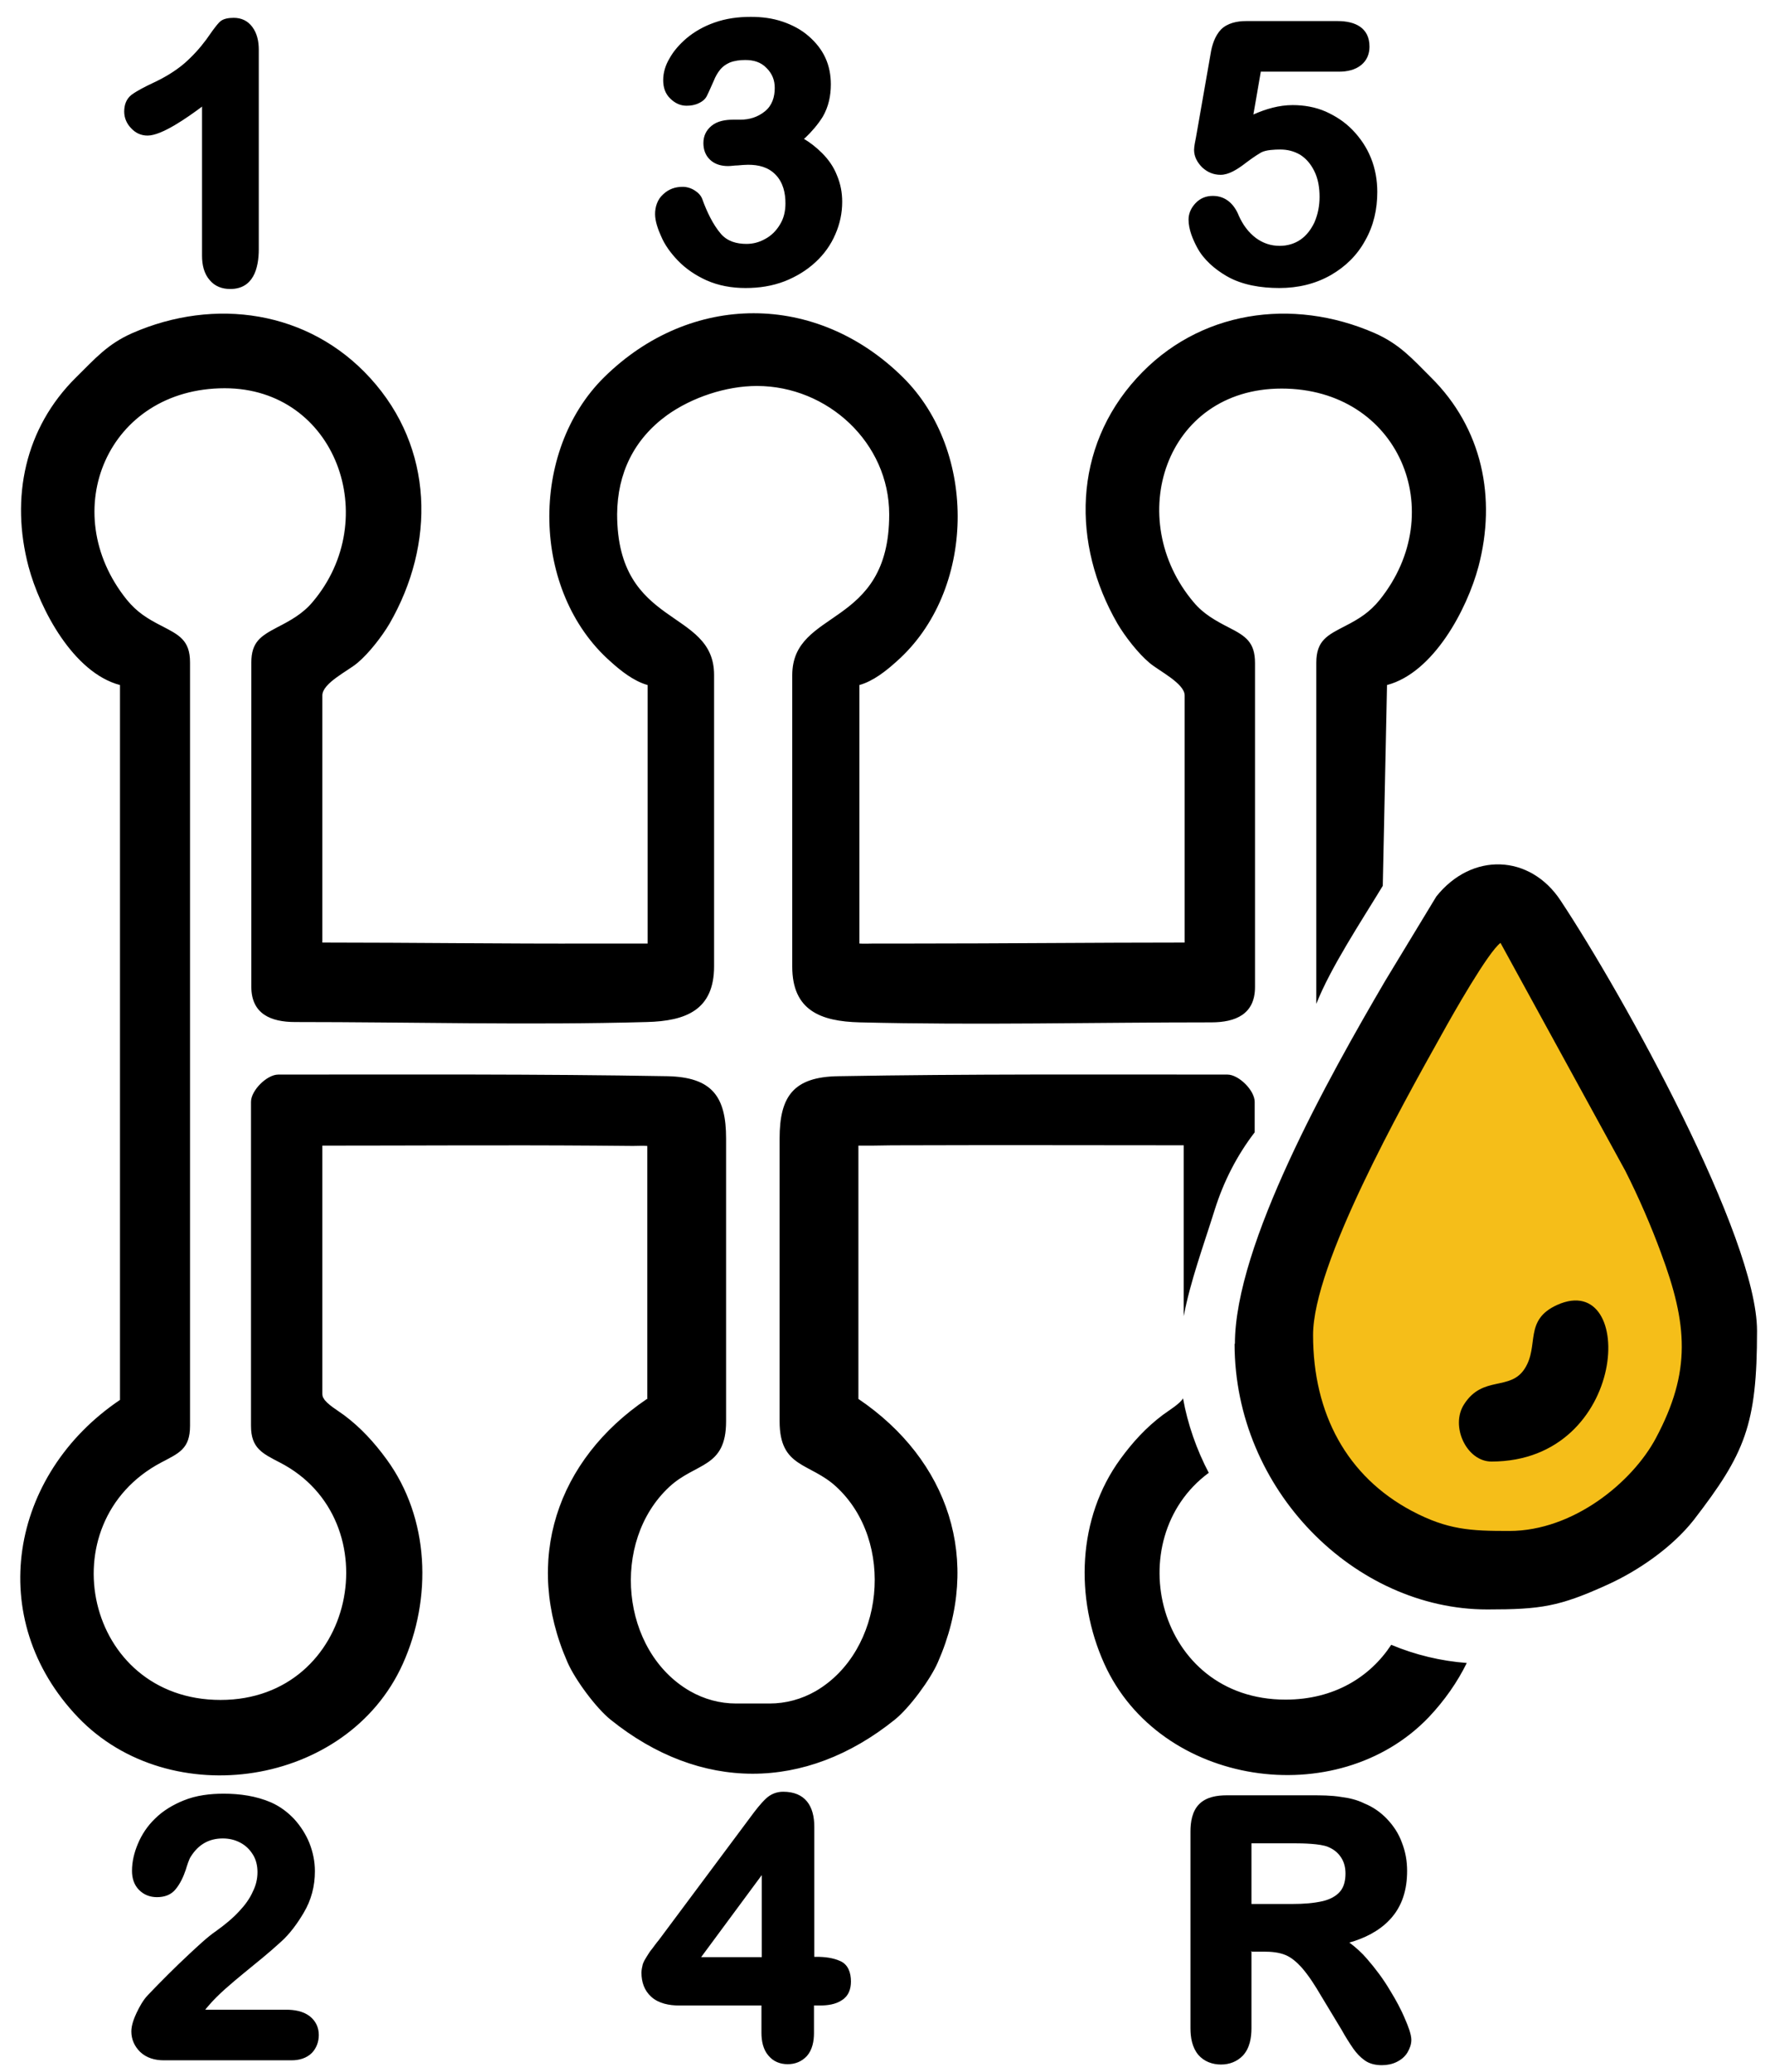 <?xml version="1.0" encoding="UTF-8"?>
<svg id="Layer_2" data-name="Layer 2" xmlns="http://www.w3.org/2000/svg" viewBox="0 0 54.58 63.88">
  <g id="Layer_1-2" data-name="Layer 1">
    <g>
      <path d="M19.96,43.14v-7.81c-.13-.01-.34,0-.44,0-.39,0-.78-.01-1.17-.01-2.8-.02-5.61,0-8.41,0v7.62c0,.06,0,.12.04.17.08.17.47.4.63.52.51.38.93.84,1.31,1.36,1.33,1.82,1.41,4.29.5,6.31-1.71,3.79-7.18,4.6-10.01,1.65-2.91-3.04-2.11-7.5,1.29-9.79v-22.04c-1.44-.38-2.47-2.34-2.82-3.65-.56-2.12-.12-4.27,1.47-5.84.58-.57.96-1.02,1.73-1.36,2.54-1.11,5.44-.7,7.34,1.39,1.96,2.15,2.01,5.11.59,7.57-.23.39-.64.92-.99,1.21-.28.24-1.08.62-1.08,1v7.62c2.8,0,5.61.04,8.41.03.39,0,.78,0,1.17,0,.1,0,.32,0,.45,0v-7.97c-.43-.12-.83-.44-1.15-.73-2.44-2.16-2.51-6.47-.19-8.76,2.67-2.63,6.55-2.63,9.21,0,2.32,2.29,2.25,6.6-.19,8.76-.32.29-.72.61-1.15.73v7.97c.13.01.34,0,.45,0,.39,0,.78,0,1.17,0,2.8,0,5.61-.03,8.41-.03v-7.62c0-.37-.8-.76-1.08-1-.35-.29-.76-.82-.99-1.21-1.42-2.46-1.37-5.42.59-7.57,1.9-2.09,4.8-2.5,7.34-1.39.77.34,1.16.79,1.73,1.36,1.59,1.57,2.03,3.72,1.47,5.84-.35,1.31-1.38,3.27-2.82,3.65l-.13,6.19c-.66,1.09-1.61,2.52-2.05,3.64v-10.52c0-.69.35-.85.89-1.13.43-.22.75-.42,1.06-.8,2.19-2.72.59-6.52-3.02-6.52s-4.88,4.03-2.71,6.59c.3.36.68.57,1.09.78.51.26.8.45.8,1.09v9.99c0,.84-.6,1.09-1.35,1.09-3.61,0-7.22.09-10.84,0-1.21-.03-2.08-.37-2.08-1.72v-8.98c0-2.08,2.99-1.42,2.99-4.96,0-2.21-1.9-3.96-4.08-3.96-.95,0-2,.35-2.77.9-1.02.74-1.53,1.79-1.54,3.05,0,3.54,2.99,2.89,2.99,4.96v8.98c0,1.35-.87,1.69-2.08,1.72-3.62.1-7.22,0-10.84,0-.75,0-1.35-.25-1.35-1.09v-9.99c0-.64.29-.82.8-1.09.41-.21.79-.42,1.09-.78,2.17-2.56.72-6.59-2.71-6.59-3.61,0-5.21,3.8-3.02,6.52.31.38.63.58,1.06.8.54.28.89.44.89,1.13v23.54c0,.71-.34.84-.89,1.13-3.52,1.86-2.35,7.32,1.83,7.32s5.27-5.55,1.83-7.32c-.54-.28-.89-.44-.89-1.13v-9.99c0-.35.49-.84.84-.84,3.99,0,8.01-.02,12,.05,1.38.03,1.81.63,1.81,1.92v8.72c0,1.45-.93,1.26-1.75,2.02-1.82,1.69-1.5,5.07.64,6.3.44.25.92.38,1.42.38h1.03c.5,0,.98-.13,1.42-.38,2.13-1.24,2.46-4.62.64-6.3-.82-.76-1.75-.57-1.75-2.02v-8.72c0-1.3.43-1.9,1.81-1.92,3.99-.07,8.01-.05,12-.05.35,0,.84.49.84.84v.94c-.53.69-.95,1.49-1.23,2.38-.36,1.15-.75,2.2-.96,3.29v-5.27c-2.8,0-5.61-.01-8.41,0-.39,0-.78,0-1.17.01-.1,0-.32,0-.45,0v7.81c2.78,1.88,3.83,4.98,2.45,8.12-.23.53-.88,1.41-1.33,1.77-2.76,2.22-6,2.22-8.76,0-.45-.36-1.1-1.24-1.33-1.77-1.38-3.14-.33-6.24,2.45-8.12h0ZM6.31,61.96h2.51c.25,0,.52.04.73.2.19.15.28.35.28.58,0,.21-.07.4-.21.55-.17.17-.4.23-.63.23h-3.94c-.27,0-.53-.07-.73-.26-.17-.17-.27-.38-.27-.63,0-.19.08-.4.16-.57.09-.19.2-.39.34-.54.42-.44.85-.87,1.29-1.28.25-.23.55-.52.83-.71.25-.18.5-.38.71-.61.17-.18.32-.38.42-.61.09-.18.14-.38.14-.59,0-.19-.04-.38-.14-.54-.1-.16-.22-.28-.39-.37-.17-.09-.35-.13-.54-.13-.43,0-.75.19-.98.55-.06.08-.13.31-.16.41-.07.21-.17.43-.31.6-.14.18-.35.25-.58.25-.21,0-.4-.07-.55-.22-.16-.16-.22-.37-.22-.59,0-.29.07-.57.18-.83.12-.29.3-.56.53-.78.25-.25.56-.43.88-.56.39-.16.82-.21,1.24-.21.49,0,1,.07,1.46.27.27.12.5.29.71.51.2.22.36.47.47.74.11.28.17.57.17.87,0,.46-.11.89-.35,1.29-.19.32-.42.64-.7.89-.37.34-.77.66-1.15.97-.35.29-.79.65-1.09,1.01-.03.03-.06.07-.09.11h0ZM23.48,61.83h-2.54c-.3,0-.63-.06-.86-.27-.21-.19-.3-.45-.3-.74,0-.09.02-.17.04-.26.03-.09.08-.17.13-.25.05-.08.1-.16.16-.23.07-.09.13-.18.2-.26l2.84-3.81c.14-.19.3-.4.47-.56.15-.14.33-.21.53-.21.68,0,.96.44.96,1.08v4.01h.08c.24,0,.5.03.72.13.25.11.33.37.33.63,0,.23-.07.44-.27.57-.2.14-.46.17-.69.17h-.18v.85c0,.25-.05.52-.22.71-.16.17-.36.25-.59.25s-.44-.08-.59-.26c-.17-.19-.22-.46-.22-.71v-.85h0ZM38.59,60.15v2.38c0,.29-.05.61-.26.84-.18.19-.42.28-.68.28s-.52-.09-.7-.3c-.19-.23-.24-.53-.24-.82v-6.06c0-.3.05-.63.27-.85.22-.22.55-.27.85-.27h2.59c.31,0,.63,0,.93.05.25.03.5.09.72.2.27.11.5.27.7.48.2.21.36.45.46.73.11.28.16.57.16.87,0,.56-.14,1.09-.54,1.51-.33.35-.78.57-1.24.7.2.15.39.32.55.51.26.3.5.62.7.96.18.29.35.6.48.92.07.16.18.43.18.61,0,.14-.05.27-.12.39-.08.13-.19.22-.33.29-.14.07-.3.1-.46.1-.19,0-.38-.04-.53-.15-.14-.1-.25-.22-.35-.36-.13-.19-.25-.38-.36-.58l-.64-1.06c-.17-.29-.37-.61-.6-.87-.14-.15-.3-.3-.5-.38-.2-.08-.43-.1-.65-.1h-.41ZM21.62,60.34h1.87v-2.53l-1.87,2.53h0ZM38.59,56.83v1.87h1.28c.31,0,.63-.02.93-.09.2-.05.39-.14.52-.29.13-.15.17-.36.17-.56,0-.18-.04-.35-.14-.5-.1-.15-.23-.25-.4-.32-.24-.1-.78-.11-1.04-.11h-1.32ZM6.24,3.28c-.47.35-1.25.9-1.69.9-.2,0-.37-.08-.5-.22-.14-.14-.22-.32-.22-.52s.06-.39.23-.52c.18-.13.42-.25.63-.35.35-.16.71-.37,1-.62.25-.22.47-.46.67-.73.12-.17.26-.38.4-.53.11-.12.3-.14.45-.14.23,0,.43.09.57.28.15.2.2.45.2.7v6.15c0,.6-.17,1.23-.88,1.23-.25,0-.47-.08-.63-.27-.18-.2-.24-.48-.24-.75V3.28h0ZM24.79,4.28c.2.12.39.27.56.44.2.2.36.43.46.69.11.26.16.53.16.81,0,.35-.07.68-.21,1-.14.33-.35.62-.61.86-.28.26-.6.45-.95.59-.39.15-.79.21-1.21.21s-.83-.07-1.21-.24c-.33-.15-.63-.35-.88-.61-.21-.22-.4-.47-.52-.76-.09-.2-.18-.45-.18-.67s.07-.45.25-.61c.17-.16.37-.23.6-.23.13,0,.26.04.37.11.11.07.2.16.24.28.13.36.32.77.57,1.06.2.23.48.31.79.31.2,0,.39-.05.57-.15.19-.1.34-.25.45-.43.13-.2.18-.43.18-.67,0-.32-.07-.64-.3-.88-.23-.24-.53-.31-.85-.31-.1,0-.21.01-.32.02-.1,0-.2.02-.3.02-.2,0-.4-.05-.55-.19-.15-.14-.21-.32-.21-.52,0-.21.08-.39.25-.53.18-.15.43-.19.67-.19h.22c.28,0,.54-.08.76-.26.22-.18.3-.44.3-.72,0-.24-.08-.44-.25-.61-.18-.19-.41-.25-.66-.25-.16,0-.33.02-.48.08-.11.05-.2.11-.28.2-.09.11-.16.23-.21.36-.07.15-.13.3-.2.44-.05.12-.15.2-.26.25-.12.06-.25.08-.38.08-.19,0-.36-.08-.5-.22-.16-.15-.22-.35-.22-.57,0-.23.07-.46.19-.66.13-.24.32-.45.53-.63.25-.21.54-.37.85-.48.36-.13.74-.18,1.13-.18.34,0,.67.04.99.15.29.1.56.24.79.44.22.19.4.41.52.67.12.26.17.54.17.82,0,.35-.07.69-.25,1-.15.24-.34.46-.54.65h0ZM38.88,2.2l-.23,1.33c.38-.17.79-.29,1.21-.29.35,0,.7.06,1.02.2.31.14.59.32.83.57.24.25.43.53.56.85.14.34.2.7.2,1.06,0,.53-.11,1.03-.37,1.49-.25.46-.61.81-1.06,1.07-.49.28-1.03.4-1.59.4s-1.15-.09-1.63-.37c-.36-.21-.7-.5-.9-.87-.14-.26-.27-.57-.27-.87,0-.19.08-.36.21-.5.15-.16.33-.23.54-.23.4,0,.66.26.8.61.12.27.29.51.53.69.22.16.46.24.73.24.23,0,.45-.06.64-.19.19-.13.33-.32.43-.53.11-.25.16-.52.16-.79s-.04-.56-.17-.81c-.1-.2-.24-.37-.43-.49-.19-.11-.39-.16-.61-.16-.17,0-.44.01-.59.09-.19.11-.38.25-.55.38-.19.14-.45.31-.7.31-.22,0-.41-.08-.57-.23-.15-.15-.25-.33-.25-.54,0-.1.04-.29.06-.39l.45-2.57c.04-.26.13-.55.32-.75.2-.2.5-.26.77-.26h2.83c.53,0,.98.2.98.79,0,.22-.08.42-.25.56-.19.16-.45.21-.69.21h-2.42ZM37.27,45.41c-2.77,2.05-1.6,6.99,2.37,6.99,1.5,0,2.61-.7,3.26-1.69.74.31,1.53.5,2.33.56-.29.59-.68,1.15-1.17,1.67-2.82,2.95-8.3,2.14-10.01-1.65-.91-2.02-.83-4.49.5-6.31.38-.52.79-.97,1.31-1.36.16-.12.54-.35.62-.51.14.79.42,1.59.8,2.31h0Z" fill-rule="evenodd"/>
      <path d="M46.01,28.52c.8.15,6.06,6.7,6.06,12.22s-3.03,7.77-6.06,7.77-5.87-1.41-5.87-6.93,5.06-13.22,5.87-13.07h0Z" fill="#f5be19" fill-rule="evenodd"/>
      <path d="M45.99,45.06c4.25,0,4.49-5.93,2.03-4.83-1.04.47-.55,1.25-1,1.96-.45.71-1.29.2-1.87,1.1-.44.67.07,1.77.84,1.77h0ZM46.53,47.2c-1.17,0-1.89-.03-3-.62-1.99-1.06-3.04-2.99-3.04-5.42,0-2.18,2.71-7.02,3.99-9.31.32-.58,1.41-2.5,1.79-2.78l3.85,7.03c.41.81.8,1.71,1.1,2.53.82,2.2.94,3.65-.16,5.71-.72,1.35-2.54,2.86-4.52,2.86h0ZM38.07,41.43c0,4.51,3.71,8.19,7.79,8.19,1.66,0,2.22-.09,3.68-.75.98-.44,2.03-1.17,2.69-2.01,1.58-2.05,1.95-2.93,1.95-5.83s-4.12-10.34-6.06-13.27c-.94-1.42-2.73-1.5-3.83-.12l-1.57,2.59c-1.74,2.97-4.64,8.14-4.64,11.2h0Z" fill-rule="evenodd"/>
    </g>
  </g>
</svg>